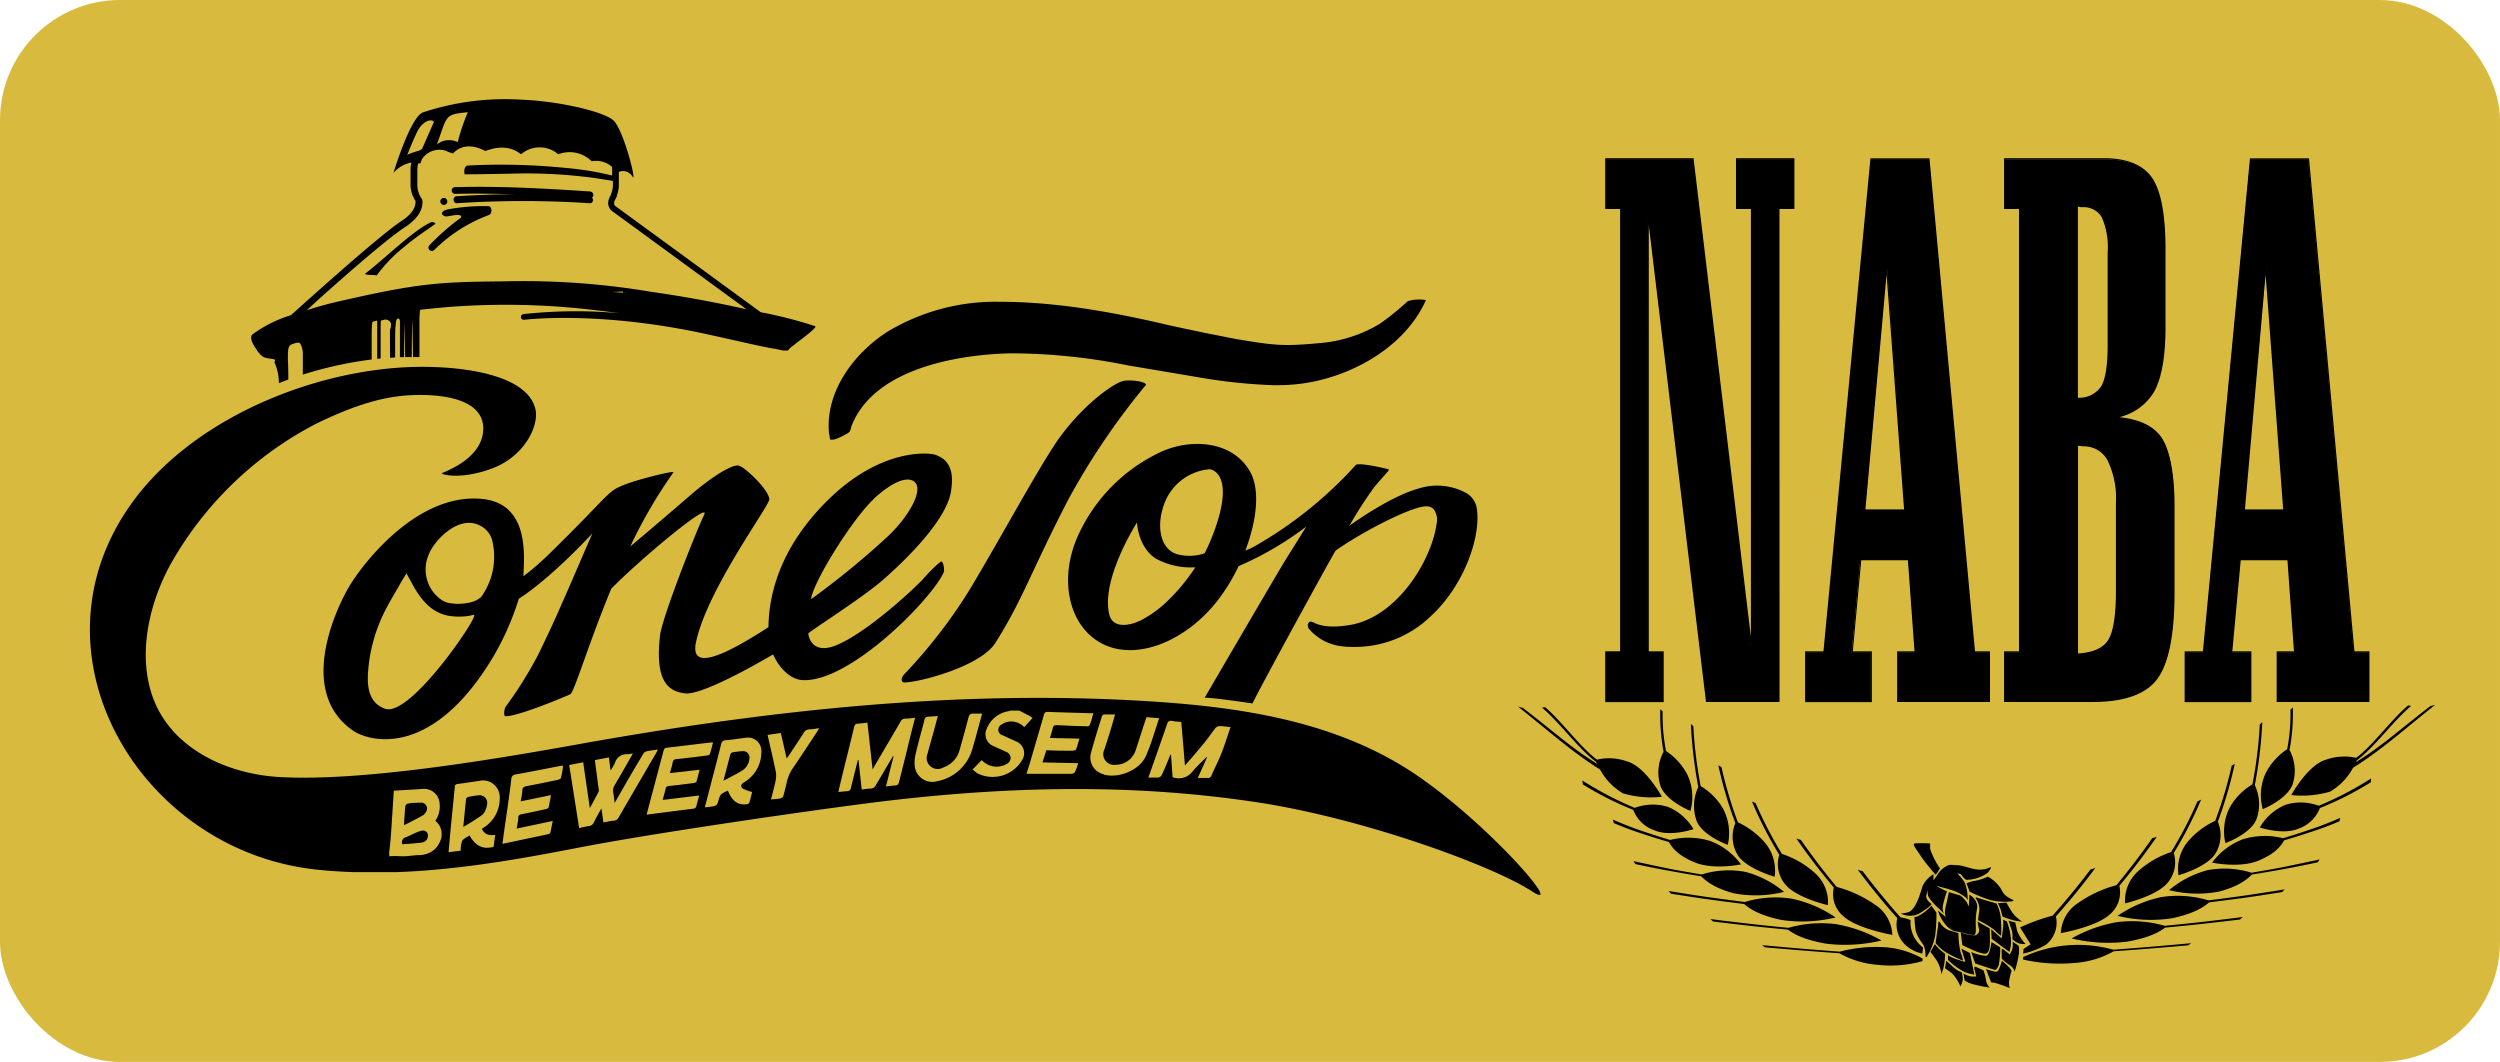 <?xml version="1.0" encoding="UTF-8"?> <svg xmlns="http://www.w3.org/2000/svg" viewBox="0 0 356.96 151.63"><defs><style>.cls-1{fill:#d8bb3e;}.cls-2{fill-rule:evenodd;}</style></defs><g id="Brewery_Museum_Type" data-name="Brewery Museum Type"><rect class="cls-1" width="356.96" height="151.63" rx="17.16"></rect><path d="M193.45,92.37c-.54,0-1.09,0-1.65-.07a7.26,7.26,0,0,1-4.87-2.47.84.84,0,0,1-.17-.74.5.5,0,0,1,.24-.3c.17-.07.33,0,.58.11.61.28,1.88.87,5.09.35,6.82-1.1,11.69-9.2,12.44-14.38a2.69,2.69,0,0,0-.38-2.14,1.38,1.38,0,0,0-1.13-.43c-1.89,0-8.46,3.24-12.8,6.25l-.74.52,2.07-3.63c2.92-2.09,7.11-4.77,10.47-5.7a8.67,8.67,0,0,1,6.67.61,3.12,3.12,0,0,1,1.55,2c.77,3.92-1.64,11.11-6.45,15.56A15.54,15.54,0,0,1,193.45,92.37Zm-6.28-3.19s0,0,0,0,0,.22.12.39a6.9,6.9,0,0,0,4.57,2.27,15.15,15.15,0,0,0,12.24-4.26c4.71-4.36,7.08-11.37,6.33-15.18a2.73,2.73,0,0,0-1.36-1.74,8.39,8.39,0,0,0-6.34-.57c-3.29.92-7.41,3.56-10.3,5.62l-1.11,2c4.1-2.72,10.26-5.8,12.29-5.83a1.79,1.79,0,0,1,1.45.57,3.18,3.18,0,0,1,.48,2.47c-.77,5.3-5.77,13.6-12.78,14.73-3.34.54-4.69-.08-5.34-.38Z" transform="translate(0 0)"></path><path d="M37.33,50.77c.53.49,1.3.36,1.94.58h0c0,.09,0,.19-.07.3l0,.06,0,.06a7.11,7.11,0,0,1,.62,2.94l1.35-.52q0-1.58-.06-2.73c0-.23,0-.46,0-.7,0-.4,0-1.41.46-1.56s1.2-.53,1.38,0a3.15,3.15,0,0,1,.29,1.17v3.12a55.11,55.11,0,0,1,9.83-2.16c0-1.9,0-3.16,0-3.17,0-.66,0-1.63.1-2.17,0-.1.44-.11.69-.23,0,.2,0,2.44,0,5.48l.49-.06c0-2.66,0-4.55,0-4.59,0-.32,0-.82.11-.84l.56-.13c.52.06.89.36.8.92a.07.07,0,0,0,0,.05c0,.17-.1.32-.13.49s0,1.69,0,4c.24,0,.48,0,.73-.06,0-2.47,0-4.25.05-4.36s0-1.26.41-1.17c.18,0,.22.25.22.47a3.89,3.89,0,0,1,0,.42c0,.12,0,2,0,4.61l.6,0c0-2.65.06-4.6.09-4.74,0,.11,0,2.07.06,4.73l.94,0c0-2.86.07-5,.12-5.16,0,.11,0,2.27.06,5.16h.92c0-2.95,0-5.21,0-5.42,0-.6.08-1.11.1-1.33,1.36-.15,2.72-.28,4.08-.4a106.74,106.74,0,0,1,20.61.42c1.29.15,2.57.31,3.86.48a69.23,69.23,0,0,0-13.81.12.41.41,0,0,0-.35.46.41.41,0,0,0,.46.35c.11,0,10.54-1.35,26.1,2.06,5.43,1.2,8,1.81,9.52,2.06,0,0,.16,0,.16,0,.41.11.82.2,1.24.27l.65,0a3.6,3.6,0,0,1,.43-.47c.21-.15.56-.41.81-.63,1.28-.95,2.9-2.21,2.67-2.37a62.86,62.86,0,0,0-7.8-2L88,29.52l-.08-.05s-.39-.2-.16-.82a5,5,0,0,0,.31-.61l0-.09h0a4.19,4.19,0,0,0,.29-1.56V24.55a1.54,1.54,0,0,1,1.92.63c.76,1.32-1.22-6.68-2.71-8s-8.1-2.78-13.19-2.95a37.2,37.2,0,0,0-14,1.82c-1.8.67-4.2,8.64-4.2,8.64a4.39,4.39,0,0,1,2.57-1.48,3.86,3.86,0,0,0-.13,1v2.11a4.33,4.33,0,0,0,.71,2.38c.05,1-.65,2-2.08,2.9C53.51,34.14,42.16,44.47,41.54,45a18.55,18.55,0,0,0-5.49,2.74c-.5.47.09,1.47.52,2.08A4.33,4.33,0,0,0,37.33,50.77Zm49.91-9.09.45,0,1.21-.06.1.17ZM62.63,19.94c1.24-3.53,1-3.59,4.17-3.92a28.81,28.81,0,0,0-1.35,3.9c0,.12-.07.24-.1.37a2.77,2.77,0,0,0-3,.36C62.47,20.39,62.56,20.16,62.63,19.94Zm-4.5,2.23C58.56,21.12,59,20,59.48,19c.8-1.8,2.21-2.1,2.47-1.58l-1.48,3.37-.21.47a1.34,1.34,0,0,1-.6.3C59.06,21.74,58.22,22,58.13,22.17Zm-.31,10.27q2.52-1.65,2.51-3.63l0,0-.06-.36-.06-.09a3.42,3.42,0,0,1-.62-1.95V24.27a3.31,3.31,0,0,1,.14-.95h.3s.18-.53.22-.6a3,3,0,0,1,3.37-1.21,6.64,6.64,0,0,0,1.07.41s0,0,0,0,1.49-2,4.55-.38c.2.1,2.8-1.38,5.16.49a4.06,4.06,0,0,1,5.31,0,4.46,4.46,0,0,1,4.77,1,3.38,3.38,0,0,1,2.92.81,3.11,3.11,0,0,1,0,.43v.79A42.67,42.67,0,0,0,81,24a93.25,93.25,0,0,0-14.18-.37c-.47,0-.63.76-.47,1.26,2.15,0,4.3-.06,6.45-.09a72.71,72.71,0,0,1,11.88.59c.92.14,1.87.27,2.83.45v.55a3.3,3.3,0,0,1-.25,1.27l0,.07a3.09,3.09,0,0,1-.25.47l0,.08a1.5,1.5,0,0,0,.58,2l19,13.88-1.54-.34c-4-.86-8-1.58-12-2.14A109.89,109.89,0,0,0,72,40.17c-9.32.09-12.27.24-24,2.95-1.18.27-2.67.68-4.2,1.17C47.12,41.25,54.89,34.34,57.82,32.44Z" transform="translate(0 0)"></path><path d="M53.67,39.31l.13,0a21.36,21.36,0,0,1,3.93-4.07c.8-.68,1.64-1.31,2.5-1.92.43-.31.88-.6,1.31-.91.21-.15.42-.31.64-.44a.52.52,0,0,0-.61-.25c-2.55,1.12-7,5.54-9.35,7.28C51.81,39.33,53.37,39.22,53.67,39.31Z" transform="translate(0 0)"></path><path d="M62,35.7a21.74,21.74,0,0,1,7.81-5c.51-.19.46-1.26-.07-1.26a27.51,27.51,0,0,0-5.81.46c-1.41.33-.72,1.06-.11,1L65,30.71c1-.05.87.16.8.38A33.76,33.76,0,0,0,61.33,35,.48.48,0,0,0,62,35.7Z" transform="translate(0 0)"></path><path d="M63.37,29.26a.48.48,0,0,0,0-1A.48.48,0,0,0,63.37,29.26Z" transform="translate(0 0)"></path><path d="M65,27.68c2.9-.08,5.81,0,8.71.05-2.83,0-5.66.11-8.49.29-.61,0-.61,1,0,1a144.16,144.16,0,0,1,19,0c.47,0,.57-.52.32-.8a.5.5,0,0,0-.28-.88c-6.43-.43-12.87-.79-19.31-.62A.48.48,0,0,0,65,27.68Z" transform="translate(0 0)"></path><path d="M99.38,91.68c1.64-7.63,10.54-19.51,10.47-20.41-.12-1.4-3.5-4.59-4.37-4.79S102,67.82,99,70.34c-1.81,1.57-6,5.17-9,7.68a68.68,68.68,0,0,1,6.15-10.56c.26-.36-5,1-6.56,1.59-3.08,1.14-1.88.94-11.13,10a39.43,39.43,0,0,1-3.72,3.23c0-.06,0-.12,0-.17.12-2.88.8-10.2-5.89-10.87-9.12-.91-16.79,8.91-18.86,12.28-1.65,2.67-7.88,15.11.43,20.81,2,1.41,11.13,4.38,20.07-10.66a39.44,39.44,0,0,0,3.59-8.18c4.76-3.06,10.5-9.33,10.5-9.33-1.48,3.39-2.92,6.8-4.43,10.19-1,2.34-2.12,4.67-3.24,7a57,57,0,0,1-4.72,7.57c-.19.28-.33,1.36,0,1.35,1.64,0,7-2.16,9.23-3.13.56-.24,2.54-7.06,5.86-15.08,4-4.1,14.31-12.72,13.25-10.53-1.25,2.6-6,14.7-6.29,17.21-.66,5.82.68,8,3.67,8.27,1.93.16,7.59-2.7,12.48-5.57.87,2,2.51,3.58,4.19,3.67,6.89.37,18.85-12,20.22-15.52,0,0,0-1.69-.54-1.36a21.81,21.81,0,0,0-2.55,2.55c-2.88,2.92-8.73,7.94-12.38,9.38s-3.92-1.7-3.92-1.7c.38-.46,7.58-5,10.58-7.59,1.42-1.24,9.12-8,9.81-12.79.22-1.56.48-4.26-2.3-5.16-1-.31-7.68-.88-15.06,6.26-7.76,7.51-8.67,14.79-8.72,18.37C103.1,93.83,98.5,95.81,99.38,91.68ZM55,101.2c-2.28-.79-2.57-3-2.46-5a22.84,22.84,0,0,1,2.19-8.49c.64-1.33,1.4-2.61,2.15-3.88a21.66,21.66,0,0,1,1.21-2c-.07.1.52,1.06.59,1.2,1.11,2.14,2.61,4.29,5.12,4.84a8.73,8.73,0,0,0,2.7.12c.38,0,.78-.15,1.17-.19C68.55,87.72,58.62,102.44,55,101.2Zm13.6-15.88a3.66,3.66,0,0,1-1.84.77,7.16,7.16,0,0,1-2.68,0l-.2-.05a3.61,3.61,0,0,1-.67-.27,5.3,5.3,0,0,1-2-6.57c.7-1.92,4.21-5.72,7.25-4.19a3.28,3.28,0,0,1,1.88,2.43A9.81,9.81,0,0,1,68.64,85.32Zm56.2-14.14c3.66-3.31,5.48-3,6-2.11.86,1.46-1.4,5-3.9,7.39a117.71,117.71,0,0,1-11.09,9.09C116.12,83,121.92,73.81,124.84,71.18Z" transform="translate(0 0)"></path><path d="M163.49,55.12c.78-.57-2.13-1-3.2-.7-1.48.41-5.75,3.49-9.15,8.27-2.78,3.92-9.4,16.16-13,22A73.32,73.32,0,0,1,129.37,96c-.27.25-.88.87-.51,1.37s10.87-1.78,13.28-5.6c3.93-6.24,5-10,10.41-20.47A102,102,0,0,1,163.49,55.12Z" transform="translate(0 0)"></path><path d="M192.46,75.46a57.17,57.17,0,0,1,3.73-5.86c1.77-2.15,2.38-2.53,2-2.62-1.26-.3-4.44-1-4.65-.54A58.46,58.46,0,0,1,179,78.08a10.74,10.74,0,0,1-1.18.53c1.58-4.19,2.16-8.59.69-11.23-2.39-4.3-8.09-4.87-12.57-2.94a24.2,24.2,0,0,0-12.15,12.34C151.13,83,152.7,89.65,157.56,92s11.78-.47,16.29-6.25a26.37,26.37,0,0,0,3-4.91,46,46,0,0,0,9.66-5.65c-1.1,1.77-2.4,3.87-3.11,5C182,82.49,172,99.63,172,99.63c.81-.08,6.84.81,6.84.81.83-1.75,5.62-10.56,9.81-18.16l1.18-2.13,0,0,1.07-1.9c4.25-2.9,10.72-6.1,12.69-6.14,1.67,0,1.92,1.54,1.73,2.81-.82,5.64-5.92,13.47-12.61,14.55-5,.81-5.49-1.06-5.75-.3s2.2,2.7,4.86,2.94a15.33,15.33,0,0,0,12.4-4.32c4.78-4.42,7.14-11.56,6.4-15.37-.43-2.19-4.18-3.52-8-2.47C199.35,70.85,195.21,73.51,192.46,75.46ZM166.08,86.39A16.68,16.68,0,0,1,163,88.52c-2.38,1.17-4.15.83-4.56-.61-1.42-5,3.91-13.31,3.91-13.31s.1,3.5,2.7,5.17A10.48,10.48,0,0,0,170.67,81,27.28,27.28,0,0,1,166.08,86.39Zm7.26-10.46A27.84,27.84,0,0,1,172,79a6.73,6.73,0,0,1-3.64.2c-2.61-.5-3.46-4-2-7.57A7.54,7.54,0,0,1,172.75,67S176.49,67.39,173.34,75.93Z" transform="translate(0 0)"></path><path d="M60,118.66c-.71.22-1.36.62-2.07.89a.73.73,0,0,0-.48,1c1-.08,1.88-.13,2.81-.25a1,1,0,0,0,.84-1.14C61,118.72,60.61,118.47,60,118.66Z" transform="translate(0 0)"></path><path d="M60.83,115.92a.84.84,0,0,0-.85-1.3c-.58,0-1.16,0-1.73.12a.49.49,0,0,0-.37.32c-.09.88-.14,1.77-.2,2.77,1-.49,1.82-.92,2.65-1.38A1.28,1.28,0,0,0,60.83,115.92Z" transform="translate(0 0)"></path><path d="M68.33,113.55a13.2,13.2,0,0,0-1.51.25.43.43,0,0,0-.27.27c-.14,1.26-.26,2.53-.4,4a29,29,0,0,0,2.75-1.75,2.53,2.53,0,0,0,.64-1.4A1.11,1.11,0,0,0,68.33,113.55Z" transform="translate(0 0)"></path><path d="M107,108.36a.92.92,0,0,0-1-1.11,13.62,13.62,0,0,0-1.43.18.43.43,0,0,0-.28.26c-.33,1.22-.64,2.44-1,3.79,1-.52,1.85-.94,2.68-1.46A2.18,2.18,0,0,0,107,108.36Z" transform="translate(0 0)"></path><path d="M202.74,111c-11.69-8.16-26-10.14-39.88-10.94-26.91-1.55-53.61,1.43-80.08,6.17-10.61,1.9-30.78,5.45-43,4.71-7.61-.46-15.75-4.27-18.17-12-2-6.36,0-13.89,3.37-19.45a50.5,50.5,0,0,1,20.3-19.06c4.15-2,8.69-3.79,13.33-4,3-.15,10,0,10.38,4.4.13,1.77-.63,4.59-5.86,6.71-.41.17,2.56,1.07,7.18-.67s6.71-6.14,6.13-8.49c-1-4.21-8.09-5.92-15.69-6-14.54-.14-32.5,6.77-41.6,19-14.28,19.18-2.64,43.89,18,51a37.08,37.08,0,0,0,8,1.78l1,.1c1.47.14,3,.22,4.42.27l1,0h3.18l.75,0h.24l.78,0c3.07-.11,6.09-.36,9-.7,7.52-.87,14.31-2.29,19.39-3.23,10.24-1.88,29.73-4.73,39.69-6,23.81-3,41.1-2.1,54.61-.09,15.37,2.29,33.94,9.1,39.57,12.78C223.55,130.4,213,118.15,202.74,111ZM62.81,120.19a3,3,0,0,1-1.62,1.63,3.75,3.75,0,0,1-1.33.28c-.62,0-1.24.1-1.85.15s-1.5-.06-2.24,0a.33.33,0,0,1-.19,0l0,0c0-.2,0-.4,0-.59.09-.81.18-1.63.24-2.45.15-2.09.27-4.18.41-6.31l2.48-.15,1.59-.1a2.22,2.22,0,0,1,2.47,2.08,3.7,3.7,0,0,1-.61,2.47A2.45,2.45,0,0,1,62.81,120.19Zm7.9-1c-.08.62-.16,1.18-.24,1.73-1.5.39-2.54-.09-3.43-1.63-.37.26-.86.44-1.06.79a3.93,3.93,0,0,0-.2,1.38l-1.73.22c.1-1.16.2-2.25.3-3.35.19-2,.4-4,.58-5.92,0-.32.14-.44.48-.48,1-.12,2-.29,3-.43a2.4,2.4,0,0,1,2.94,2.55,4.87,4.87,0,0,1-2.11,4c-.13.1-.28.18-.44.29C69.21,119.23,69.9,119.3,70.71,119.22Zm9.37-8.13c0,.13-.25.25-.4.28-1.49.31-3,.63-4.47.9-.4.08-.61.2-.63.64s-.14,1-.23,1.54l4.33-.89c-.12.61-.21,1.19-.35,1.76,0,.1-.23.2-.37.23-1.18.26-2.36.52-3.54.75-.28.06-.39.15-.42.44,0,.51-.14,1-.23,1.6l5.15-1.09c-.12.6-.22,1.14-.34,1.69a.4.4,0,0,1-.25.18c-2.16.47-4.33.92-6.59,1.4.1-.72.18-1.37.27-2,.35-2.42.71-4.84,1-7.26a.64.64,0,0,1,.62-.65c2.17-.39,4.32-.82,6.48-1.24l.29,0C80.33,110,80.23,110.53,80.08,111.09Zm7.47,6.11c-.45.07-.9.17-1.39.26-.09-.65-.18-1.28-.29-2-.4.72-.76,1.33-1.08,2a.86.86,0,0,1-.71.52c-.45.06-.9.18-1.39.28-.47-3-.94-6-1.42-9l2-.39c.31,2.17.62,4.29.95,6.56.46-.87.87-1.61,1.26-2.36a.85.85,0,0,0,0-.39c-.18-1.35-.36-2.71-.54-4.12l2-.38.24,1.86a8,8,0,0,0,.62-1.08,1.74,1.74,0,0,1,1.79-1.24,4.33,4.33,0,0,0,.76-.12c-.1.19-.15.32-.22.44-.78,1.36-1.55,2.72-2.35,4.07a1.48,1.48,0,0,0-.22,1.08c.08.45.12.91.2,1.49.93-1.61,1.78-3.1,2.64-4.58.48-.83,1-1.66,1.46-2.47a.83.83,0,0,1,.49-.33c.5-.11,1-.16,1.58-.25-.07.15-.11.27-.17.37-1.82,3.12-3.65,6.25-5.46,9.38A.88.88,0,0,1,87.55,117.2Zm12.28-3.59c-.16.58-.28,1.1-.44,1.62a.41.41,0,0,1-.29.25l-6.64.85-.13,0c.8-3.05,1.61-6.06,2.41-9.08.06-.23.12-.41.42-.45,2.09-.24,4.17-.5,6.25-.75a2.85,2.85,0,0,1,.4,0c-.15.57-.28,1.11-.45,1.64a.45.45,0,0,1-.33.2c-1.45.19-2.89.37-4.34.52-.37,0-.6.13-.66.55s-.24.92-.38,1.46l4.24-.48c-.16.61-.28,1.15-.45,1.68,0,.1-.25.19-.39.21-1.18.16-2.36.3-3.54.43a.44.44,0,0,0-.47.4c-.12.51-.27,1-.42,1.59Zm6.34-.93a5.63,5.63,0,0,0,1.22.43c-.11.45-.23,1-.39,1.5a.45.45,0,0,1-.33.25c-1.3.17-2.16-.44-2.73-1.94a4.34,4.34,0,0,0-.91.47,1.44,1.44,0,0,0-.37.7c-.3,1-.29,1-1.38,1.15l-.64.07.86-3.32c.48-1.88,1-3.77,1.45-5.66.1-.39.24-.57.67-.61.94-.07,1.87-.23,2.81-.34a1.91,1.91,0,0,1,2.28,2,5,5,0,0,1-2.49,4.36C105.73,112.06,105.68,112.34,106.17,112.68Zm10.51-8.19c-1.21,1.82-2.39,3.65-3.63,5.45a6.05,6.05,0,0,0-.76,2c-.15.58-.27,1.16-.44,1.73a.64.64,0,0,1-.37.35c-.42.09-.85.1-1.39.16.24-1,.49-1.83.66-2.72a3.41,3.41,0,0,0,0-1.35c-.35-1.69-.75-3.38-1.15-5.15l1.89-.27c.28,1.21.54,2.37.83,3.63a5,5,0,0,0,.33-.44c.7-1.06,1.42-2.12,2.1-3.19a.91.91,0,0,1,.82-.52c.42,0,.85-.1,1.39-.17Zm11.67,7.23c-.08.31-.2.44-.52.46s-.84.08-1.33.14c.38-1.49.73-2.9,1.09-4.32l-.09,0-.42.7c-.66,1.13-1.32,2.26-2,3.39a.82.82,0,0,1-.8.53,10.15,10.15,0,0,0-1.24.15l-.46-4.22h-.09c-.34,1.34-.68,2.68-1,4-.07.29-.19.42-.49.44s-.81.08-1.3.12l.52-2.2c.58-2.36,1.17-4.71,1.74-7.08.07-.31.19-.47.55-.48a11.68,11.68,0,0,0,1.34-.15c.25,2.2.48,4.37.74,6.69l1.45-2.48c.84-1.44,1.7-2.88,2.53-4.32a.74.74,0,0,1,.74-.45c.42,0,.85-.07,1.35-.12l-.68,2.64C129.46,107.33,128.9,109.53,128.35,111.72Zm5.66-.21a2.53,2.53,0,0,1-3.36-1.83,4.85,4.85,0,0,1,.06-1.86c.38-1.69.87-3.36,1.29-5a.52.52,0,0,1,.57-.46l1.34-.09c-.34,1.25-.65,2.44-1,3.63-.15.57-.32,1.15-.46,1.72a1.57,1.57,0,0,0,2.22,2,3.65,3.65,0,0,0,2.35-2.51c.43-1.54.87-3.08,1.26-4.63.11-.41.29-.57.7-.56s.79,0,1.25,0c-.32,1.18-.62,2.31-.93,3.43-.15.56-.3,1.11-.48,1.67A6.48,6.48,0,0,1,134,111.51Zm9.16-6.5c.59.29,1.2.56,1.8.84a1.81,1.81,0,0,1,1,2.66,4.89,4.89,0,0,1-6.29,2,5.92,5.92,0,0,1-.81-.61l1.31-1.34a2.86,2.86,0,0,0,2.85.84,2.29,2.29,0,0,0,.72-.3.92.92,0,0,0-.1-1.72c-.56-.27-1.14-.52-1.71-.78a1.83,1.83,0,0,1-1.06-2.49,4,4,0,0,1,3.08-2.52l.37-.1,1.2,0,1.47.76a3.49,3.49,0,0,1,.43.3l-1.19,1.3a2.53,2.53,0,0,0-2.53-.71,1.76,1.76,0,0,0-.66.32A.83.83,0,0,0,143.17,105Zm12-1.29c-1.43,0-2.85-.09-4.27-.15-.34,0-.51.06-.58.42s-.25.88-.4,1.41l4.21.09c-.18.58-.3,1.07-.49,1.54-.05.11-.32.19-.48.19-1.24,0-2.48,0-3.76-.07-.18.56-.36,1.12-.55,1.74l5.1.11a9.59,9.59,0,0,1-.46,1.26.71.71,0,0,1-.55.26c-1.42,0-2.84,0-4.26,0-.68,0-1.35,0-2.11,0,.21-.68.41-1.29.59-1.92.63-2.15,1.27-4.31,1.88-6.47.09-.35.23-.47.6-.45,1.95.07,3.9.12,5.85.18l.63,0c-.17.57-.3,1.11-.5,1.63C155.56,103.68,155.29,103.73,155.14,103.72Zm2.41,6.86a2.45,2.45,0,0,1-1.78-3.13c.47-1.73,1-3.45,1.55-5.17a.43.43,0,0,1,.3-.24c.49,0,1,0,1.56,0-.24.85-.45,1.6-.67,2.33-.28.9-.57,1.8-.86,2.69a1.52,1.52,0,0,0,1.56,2.17,3,3,0,0,0,2.89-2c.53-1.56,1-3.14,1.57-4.8l1.81.15c-.64,1.87-1.14,3.7-1.9,5.41C162.68,110,159.69,111.2,157.55,110.58Zm18.12-6.75c-.42,1.23-.8,2.48-1.27,3.69s-1,2.16-1.46,3.25a.51.51,0,0,1-.57.34c-.44,0-.88,0-1.38,0,.47-1,.91-2,1.34-3l-.08,0c-.7.72-1.45,1.39-2.08,2.16a2.43,2.43,0,0,1-2.7.75l-.07,0c-.08-1.06-.15-2.15-.23-3.23l-.1,0c-.09.23-.17.46-.26.68-.32.76-.62,1.53-1,2.28a.66.66,0,0,1-.47.3c-.44,0-.89,0-1.42,0,.08-.19.14-.34.19-.48.83-2.37,1.68-4.73,2.48-7.1.15-.43.31-.59.76-.5s.82.1,1.29.15c.17,2,.34,4,.52,6.21,1-1.13,1.85-2.13,2.7-3.16.59-.71,1.1-1.48,1.68-2.21a.83.83,0,0,1,.56-.25c.51,0,1,.08,1.53.13Z" transform="translate(0 0)"></path><path d="M118.45,62.25v0c0,.08,0,.27.1.52a2.06,2.06,0,0,0,1.23-.27,9.3,9.3,0,0,0,.9-.43c.15-.09.62-.33.68-.51s.12-.34.17-.46l0-.12c3.51-9.44,18.33-10.45,22.79-10.53a84.52,84.52,0,0,1,16.72,1.72L171,53.85A77.61,77.61,0,0,0,181.84,55c.79,0,1.57,0,2.31-.06,7.34-.42,16.15-4.7,19.45-12.09a5.34,5.34,0,0,0-1.23-.08,6,6,0,0,0-.82.09L201,43A38.06,38.06,0,0,1,197,46.24,19.74,19.74,0,0,1,188.3,49c-5.23.49-6.49.28-11.76-.58l-4.44-.88-2-.42c-1.1-.23-2.14-.45-3.48-.75-9.6-2.26-17-3.27-23.93-3.28a29.91,29.91,0,0,0-15.87,4.21c-4.2,2.62-8.94,8-8.47,14.37A5.33,5.33,0,0,0,118.45,62.25Z" transform="translate(0 0)"></path><path d="M250.09,92.67V29.74H248v-7h8.14v7H254v70.39H243.68L235.3,30.37V93.09h2.13v7h-8.14v-7h2.14V29.74h-2.14v-7h12.43l8.37,70Zm16.13-19.84H272l-2.6-34.9-3.14,34.9Zm-8.37,27.3v-7h2.6l6.72-70.39h8.25l6.48,70.39H284v7H271v-7h2.48l-1-13.22h-6.86l-1.22,13.22h2.73v7Zm62.55-27.3h5.75l-2.61-34.9-3.14,34.9ZM312,100.13v-7h2.61l6.71-70.39h8.25l6.49,70.39h2.13v7H325.17v-7h2.48l-.95-13.22h-6.85l-1.23,13.22h2.73v7ZM302.2,84.42V71.73a12.34,12.34,0,0,0-1.21-6.1,3.91,3.91,0,0,0-3.57-2.1h-.83V93.41c2.21-.11,3.69-.76,4.46-1.93s1.15-3.54,1.15-7.06Zm-15.94,15.71v-7h2.13V29.74h-2.13v-7h14.2c3.3,0,5.56.93,6.79,2.83s1.85,5.24,1.85,10V46.73c0,4.15-.53,7.18-1.59,9.11A8,8,0,0,1,302,59.62q4.84.32,6.63,3c1.18,1.77,1.77,5,1.77,9.59V84.62q0,8.91-2.39,12.2t-9.12,3.31Zm10.33-70.72V56.93a4,4,0,0,0,3.51-1.7c.64-1,.95-3.07.95-6V36a10.61,10.61,0,0,0-.86-5.06,3.08,3.08,0,0,0-2.9-1.46,2.2,2.2,0,0,1-.35-.05,1.49,1.49,0,0,0-.35-.06Z" transform="translate(0 0)"></path><path d="M338.32,100.23H325.07V93h2.47l-.93-13h-6.67l-1.2,13h2.72v7.25h-9.53V93h2.61l6.72-70.39h8.44v.1L336.18,93h2.14Zm-13.05-.2h12.84V93.19H336V93.1l-6.47-70.3h-8.06l-6.72,70.39h-2.6V100h9.12V93.19h-2.74l1.24-13.42h7.05v.09l.95,13.33h-2.49Zm-26.41.2H286.15V93h2.13V29.84h-2.13V22.59h14.31c3.32,0,5.64,1,6.88,2.88s1.86,5.28,1.86,10.08V46.73c0,4.13-.54,7.22-1.6,9.16a7.87,7.87,0,0,1-5,3.67c2.93.31,5,1.31,6.09,3s1.8,5,1.8,9.64V84.62c0,5.93-.82,10.06-2.42,12.27S303.36,100.23,298.86,100.23Zm-12.5-.2h12.5c4.43,0,7.47-1.1,9-3.27s2.37-6.26,2.37-12.14V72.2c0-4.58-.59-7.78-1.76-9.53s-3.36-2.74-6.55-3v-.21a7.89,7.89,0,0,0,5.47-3.72c1-1.91,1.58-5,1.58-9.06V35.55c0-4.76-.62-8.11-1.83-10s-3.46-2.79-6.71-2.79h-14.1v6.83h2.13V93.19h-2.13Zm-2.22.2H270.88V93h2.48l-.94-13h-6.66l-1.21,13h2.72v7.25h-9.53V93h2.62l6.71-70.39h8.44v.1L282,93h2.14Zm-13.05-.2h12.84V93.19h-2.12V93.1l-6.48-70.3h-8.06l-6.71,70.39H258V100h9.11V93.19h-2.73l1.24-13.42h7.05v.09l1,13.33h-2.49Zm-17,.2H243.58v-.09l-8.16-68V93h2.13v7.25h-8.35V93h2.13V29.84h-2.13V22.59h12.62v.09L250,90.94V29.84h-2.13V22.59h8.34v7.25h-2.13Zm-10.3-.2h10.09V29.63H256V22.8h-7.94v6.83h2.13v63H250L241.63,22.8H229.4v6.83h2.13V93.19H229.4V100h7.93V93.19H235.2V30.37h.21Zm52.71-6.51V63.43h.94a4,4,0,0,1,3.66,2.15,12.53,12.53,0,0,1,1.23,6.15V84.42c0,3.57-.39,5.9-1.17,7.12s-2.32,1.87-4.55,2Zm.21-29.88V93.3c2.1-.12,3.54-.75,4.28-1.88s1.13-3.52,1.13-7V71.73a12.25,12.25,0,0,0-1.2-6,3.81,3.81,0,0,0-3.48-2Zm29.57,9.29h-6v-.11l3.14-34.9h.21Zm-5.74-.2H326l-2.51-33.54Zm-48.44.2h-6v-.11l3.14-34.9h.2Zm-5.75-.2h5.52l-2.5-33.54ZM296.48,57V29.31h.11a1.69,1.69,0,0,1,.38.06l.32.05a3.19,3.19,0,0,1,3,1.51c.59,1,.88,2.66.88,5.11V49.2c0,3-.33,5-1,6.08a4,4,0,0,1-3.6,1.75Zm.21-27.51v27.3A3.75,3.75,0,0,0,300,55.18c.62-1,.94-3,.94-6V36a10.65,10.65,0,0,0-.85-5,3,3,0,0,0-2.81-1.41,1.7,1.7,0,0,1-.37-.05Z" transform="translate(0 0)"></path><path class="cls-2" d="M237.28,113.74s-2.34-4.25-4.89-5a7.75,7.75,0,0,0-4.37-.28c-2.45-1.83-5-5.46-7.41-7.49l-.43.07c2.54,2.15,5.19,5.87,7.75,7.78,0,.07.07.15.12.24-3.53-2.12-7.18-5.41-10.64-8a3.55,3.55,0,0,1-.69-.19c3.81,3,7.83,6.6,11.74,9a8.75,8.75,0,0,0,3.28,3.41,14.19,14.19,0,0,0,5.54.49Z" transform="translate(0 0)"></path><path class="cls-2" d="M241.8,118.39s-3.33,1.15-5.59.16a4.89,4.89,0,0,1-3-2.91A46.23,46.23,0,0,1,226,112c0-.18-.05-.37-.07-.56a49.25,49.25,0,0,0,7.48,3.91,7.39,7.39,0,0,1,4.72-.15,7.54,7.54,0,0,1,3.7,3.24Z" transform="translate(0 0)"></path><path class="cls-2" d="M248.59,123.42s-3.89.83-6.6-.28-3.36-2.36-3.69-2.91c-1.44-.41-2.8-.85-4.13-1.29s-2.58-.92-3.76-1.42c0-.17-.09-.33-.13-.5,1.23.53,2.5,1.06,3.88,1.53s2.81.94,4.3,1.38a10.79,10.79,0,0,1,5.65.12,9.68,9.68,0,0,1,4.48,3.37Z" transform="translate(0 0)"></path><path class="cls-2" d="M246.71,120.6a7.49,7.49,0,0,0-.68-5.13,9.07,9.07,0,0,0-3.2-3.23,62.78,62.78,0,0,1-1.05-8.56c-.12-.1-.24-.2-.35-.31a63.93,63.93,0,0,0,1.06,9,6.3,6.3,0,0,0-.18,5c1,2.07,4.4,3.26,4.4,3.26Z" transform="translate(0 0)"></path><path class="cls-2" d="M241.37,115.76a7.46,7.46,0,0,0-.44-5.15,9.12,9.12,0,0,0-3.05-3.38,27,27,0,0,1-.48-5.65l-.34-.32a29.76,29.76,0,0,0,.47,6.08,6.27,6.27,0,0,0-.4,5c.89,2.11,4.24,3.45,4.24,3.45Z" transform="translate(0 0)"></path><path class="cls-2" d="M254.79,127.33a16.63,16.63,0,0,1-7.22.22c-3.17-.85-4.19-2-4.68-2.43-1.63-.26-3.25-.54-4.82-.83s-3.08-.59-4.55-.91l-.29-.42c1.55.33,3.12.67,4.73,1s3.34.61,5,.9a13.05,13.05,0,0,1,6.25-.37,14.3,14.3,0,0,1,5.54,2.87Z" transform="translate(0 0)"></path><path class="cls-2" d="M253.38,125.21a6.15,6.15,0,0,0-1.3-4.8,11.58,11.58,0,0,0-3.94-3,60.72,60.72,0,0,1-2.34-7.87l-.45-.27a58,58,0,0,0,2.43,8.26,5.06,5.06,0,0,0,.39,4.65c1.34,1.92,5.21,3,5.21,3Z" transform="translate(0 0)"></path><path class="cls-2" d="M262.09,131a20.13,20.13,0,0,1-7.82.34c-3.5-.76-4.69-1.81-5.24-2.26-1.81-.23-3.6-.45-5.36-.7s-3.4-.51-5.07-.77l-.36-.39c1.74.27,3.5.57,5.29.82s3.7.51,5.59.75a15.09,15.09,0,0,1,6.73-.47,17.4,17.4,0,0,1,6.24,2.68Z" transform="translate(0 0)"></path><path class="cls-2" d="M261,129.26a5.6,5.6,0,0,0-1.85-4.6,13.1,13.1,0,0,0-4.71-2.73,56.57,56.57,0,0,1-3.76-7.25l-.53-.24a55.15,55.15,0,0,0,3.9,7.61,4.52,4.52,0,0,0,1,4.39c1.65,1.82,6,2.82,6,2.82Z" transform="translate(0 0)"></path><path class="cls-2" d="M268.64,134.29a22.19,22.19,0,0,1-7.91.45c-3.6-.63-4.85-1.59-5.44-2-1.86-.18-3.69-.35-5.47-.55s-3.5-.4-5.21-.61c-.14-.11-.27-.24-.4-.36,1.79.24,3.61.45,5.44.66s3.77.41,5.71.6a16.89,16.89,0,0,1,6.77-.53,20,20,0,0,1,6.51,2.33Z" transform="translate(0 0)"></path><path class="cls-2" d="M270.2,133.53a5.42,5.42,0,0,0-2.5-4.37,17.32,17.32,0,0,0-5.45-2.52q-2.72-3.28-5.11-6.71l-.65-.2q2.49,3.6,5.35,7a4.12,4.12,0,0,0,1.49,4.2c2,1.71,6.87,2.56,6.87,2.56Z" transform="translate(0 0)"></path><path class="cls-2" d="M274.55,137.22a16.58,16.58,0,0,1-6.36.55,13.17,13.17,0,0,1-5.55-1.66c-3.66-.25-7.21-.55-10.65-.85l-.4-.31q5.37.51,11.11.93a20,20,0,0,1,6.69-.61,12.68,12.68,0,0,1,5.12,1.6l0,.35Z" transform="translate(0 0)"></path><path class="cls-2" d="M272.8,131.38a5.52,5.52,0,0,0-1.43-.39q-2.88-3.24-5.41-6.59c-.23-.06-.46-.14-.7-.22,1.76,2.36,3.63,4.67,5.64,6.92a4,4,0,0,0,1.44,4.06,5,5,0,0,0,2.14,1l.1-.87a4.51,4.51,0,0,1-1.78-3.94Z" transform="translate(0 0)"></path><path class="cls-2" d="M327.17,113.49s2.34-4.25,4.89-5a7.87,7.87,0,0,1,4.36-.29c2.45-1.82,5-5.45,7.42-7.48l.43.07c-2.54,2.15-5.19,5.87-7.75,7.78l-.13.24c3.54-2.12,7.18-5.41,10.65-8a4,4,0,0,0,.69-.19c-3.81,3-7.83,6.6-11.75,9a8.72,8.72,0,0,1-3.27,3.41,14.19,14.19,0,0,1-5.54.49Z" transform="translate(0 0)"></path><path class="cls-2" d="M322.64,118.14s3.33,1.15,5.6.16a5,5,0,0,0,3-2.92,45.79,45.79,0,0,0,7.27-3.68l.06-.56a48.33,48.33,0,0,1-7.48,3.91,7.37,7.37,0,0,0-4.72-.15,7.59,7.59,0,0,0-3.7,3.24Z" transform="translate(0 0)"></path><path class="cls-2" d="M315.85,123.17s3.9.83,6.61-.28,3.35-2.36,3.69-2.91c1.43-.41,2.79-.85,4.12-1.29s2.59-.92,3.77-1.42c0-.17.08-.33.13-.5-1.23.53-2.51,1.06-3.89,1.53s-2.8.94-4.29,1.38a10.79,10.79,0,0,0-5.65.12,9.74,9.74,0,0,0-4.49,3.37Z" transform="translate(0 0)"></path><path class="cls-2" d="M317.74,120.35a7.52,7.52,0,0,1,.67-5.13,9.07,9.07,0,0,1,3.2-3.23,61.25,61.25,0,0,0,1.05-8.56l.36-.31a63.91,63.91,0,0,1-1.07,9,6.25,6.25,0,0,1,.18,5c-1,2.07-4.39,3.26-4.39,3.26Z" transform="translate(0 0)"></path><path class="cls-2" d="M323.08,115.51a7.46,7.46,0,0,1,.44-5.15,9,9,0,0,1,3.05-3.38,26.45,26.45,0,0,0,.47-5.65,3.51,3.51,0,0,0,.34-.33,28.46,28.46,0,0,1-.47,6.09,6.3,6.3,0,0,1,.41,5c-.9,2.11-4.24,3.45-4.24,3.45Z" transform="translate(0 0)"></path><path class="cls-2" d="M309.66,127.08a16.59,16.59,0,0,0,7.21.22c3.18-.85,4.2-2,4.68-2.43,1.63-.26,3.25-.54,4.83-.83s3.07-.6,4.55-.91l.28-.42c-1.54.33-3.11.67-4.73,1s-3.33.61-5,.9a13.05,13.05,0,0,0-6.25-.37,14.21,14.21,0,0,0-5.54,2.87Z" transform="translate(0 0)"></path><path class="cls-2" d="M311.06,125a6.15,6.15,0,0,1,1.3-4.8,11.43,11.43,0,0,1,3.94-3,59.22,59.22,0,0,0,2.35-7.87l.44-.27a59.3,59.3,0,0,1-2.42,8.26,5,5,0,0,1-.4,4.65c-1.33,1.92-5.21,3-5.21,3Z" transform="translate(0 0)"></path><path class="cls-2" d="M302.35,130.77a20.13,20.13,0,0,0,7.82.34c3.51-.76,4.7-1.81,5.25-2.26,1.8-.24,3.6-.45,5.36-.7s3.39-.51,5.07-.77l.36-.39c-1.74.27-3.51.56-5.29.82s-3.71.51-5.59.75a15.09,15.09,0,0,0-6.73-.47,17.4,17.4,0,0,0-6.25,2.68Z" transform="translate(0 0)"></path><path class="cls-2" d="M303.43,129a5.64,5.64,0,0,1,1.85-4.6,13.18,13.18,0,0,1,4.71-2.73,56.63,56.63,0,0,0,3.77-7.25l.52-.24a54.07,54.07,0,0,1-3.9,7.61,4.52,4.52,0,0,1-1,4.39c-1.64,1.82-6,2.82-6,2.82Z" transform="translate(0 0)"></path><path class="cls-2" d="M295.81,134a22.19,22.19,0,0,0,7.91.45c3.6-.63,4.85-1.59,5.44-2,1.86-.18,3.69-.35,5.46-.55s3.5-.4,5.22-.61c.13-.11.27-.24.39-.36-1.79.24-3.6.45-5.44.66s-3.76.41-5.7.6a17,17,0,0,0-6.78-.53,19.91,19.91,0,0,0-6.5,2.33Z" transform="translate(0 0)"></path><path class="cls-2" d="M294.25,133.28a5.42,5.42,0,0,1,2.5-4.37,17.2,17.2,0,0,1,5.44-2.52c1.81-2.19,3.52-4.43,5.11-6.71l.66-.2q-2.5,3.6-5.35,7a4.15,4.15,0,0,1-1.5,4.2c-2,1.71-6.86,2.56-6.86,2.56Z" transform="translate(0 0)"></path><path class="cls-2" d="M288.83,137a23.68,23.68,0,0,0,7.42.49,13.11,13.11,0,0,0,5.55-1.66c3.67-.26,7.21-.55,10.65-.85l.41-.31c-3.59.34-7.28.65-11.11.93a18.68,18.68,0,0,0-12.88,1.05l0,.35Z" transform="translate(0 0)"></path><path class="cls-2" d="M288.47,132.41a27,27,0,0,1,4.61-1.67c1.91-2.16,3.72-4.35,5.4-6.59.24-.06.46-.14.7-.22q-2.62,3.54-5.63,6.92a4,4,0,0,1-1.45,4.06,11.05,11.05,0,0,1-3.23,1.25l.06-.66,1-.67-1.5-2.42Z" transform="translate(0 0)"></path><path class="cls-2" d="M280.79,126.12l.44,1.2a20.15,20.15,0,0,0,2.92,1.18,8.67,8.67,0,0,0,3.2.18c.63-.14-.86-.37-1.39-1.31a5,5,0,0,0-1.2-1.56,4.35,4.35,0,0,0-.94-.64,7.43,7.43,0,0,1-1.73.58,5.35,5.35,0,0,0-1.3.37Zm1.38,2-.12.11a2.55,2.55,0,0,1,.57,1.76c-.14.91-.18,1.4-.18,1.4a11.88,11.88,0,0,1,2.42,1.47,3.73,3.73,0,0,0,.87.75,16.92,16.92,0,0,0-.07-2.71,5.83,5.83,0,0,0-.58-1.89l-2.07-.61c-.45-.14-.84-.28-.84-.28Zm3.11.89a6.19,6.19,0,0,1,.43,1,8.45,8.45,0,0,0,.23.87,10.71,10.71,0,0,0,2,.62c.67.07.82.1.82.1a5.18,5.18,0,0,1-1.42-1.29c-.45-.69-.86-1.44-.86-1.44l-1.24.1Zm1.26,2.54a8.81,8.81,0,0,1,.6,2.73,4.88,4.88,0,0,1-.23,1.63l-2.54-1.86-.06-1.37,1.5,1.31s.13-.81.19-1.54a5,5,0,0,0,0-1.14l.55.24Zm.25-.07s.12.34.25.73a9.25,9.25,0,0,1,.29,1,4,4,0,0,1,0,.87,2.61,2.61,0,0,0,1,.64,2.87,2.87,0,0,0,.89.06,5.73,5.73,0,0,1-1.21-1.89l-.26-1.17-1-.27Zm-.82,4-.16.07v1.32a6.44,6.44,0,0,0,1.12.92,1.65,1.65,0,0,1,.73.94,16.72,16.72,0,0,0,.57-2.33,3.51,3.51,0,0,0,0-1.36l-.87-.59a2.71,2.71,0,0,1-.09,1.24l-.23.44-.08.15-1-.8Zm-9.57-9s1.65.38,2.43.67a5.6,5.6,0,0,1,1.84,1,1.25,1.25,0,0,1,.28.38,6.59,6.59,0,0,0-.39-2.45,5.62,5.62,0,0,0-1.05-1.32s.34-.15.64.28a2.26,2.26,0,0,0,.58.58,5.16,5.16,0,0,0,3.07-1c.53-.6.48-.83.48-.83a3.64,3.64,0,0,1-1.86.37c-1-.09-2.13-.6-2.92-.62s-1.1-.18-1.61.15a3.15,3.15,0,0,0-1.12,1c-.22.37-.7,1-.7,1v-.88a4.12,4.12,0,0,0-1.55,1.68c-.32,1-.95,3.46-2.11,3.78a7,7,0,0,1-1,.17,2.91,2.91,0,0,0,2.52.06c.22-.11,2-1.23,1.84-1.44,0,0-.71-.5-.73-1a2.67,2.67,0,0,1,.24-1,1.41,1.41,0,0,0,.13,1.07,7.66,7.66,0,0,0,1.4,1.56c.61.6.91.92.91.92s-.52-.41-.26-1.53a15.48,15.48,0,0,1,.53-1.79l-1.56-.8Zm0-1.58L277,124a11,11,0,0,1-1.41-2.8c0-.73,0-.77,0-.77a17.61,17.61,0,0,0-2.2,0c-.4.09.18.74,1,2a27.58,27.58,0,0,0,2,2.47Zm4.8,2.83s1.31.77,1.09,2a10.84,10.84,0,0,0-.17,2.7c0,.53,0,.83-.13,1s-.83,0-1.88-.27-1.05-.05-2-.79A5.59,5.59,0,0,1,276.7,130l1.22,1s-.41-.23-.09-1.62.44-2,.44-2l1.62.48a4.18,4.18,0,0,1,.95,1,3.8,3.8,0,0,0,.28.54l.08-1.66Zm-5.43,1.58.72,1a22.38,22.38,0,0,1-.18,3.26,8.51,8.51,0,0,1-1.17,3c-.39.52,0-.93-.6-1.81a5.79,5.79,0,0,1-1-1.8,13.11,13.11,0,0,1-.18-2.08s.09.24,1-.36a6.65,6.65,0,0,0,1.43-1.21Zm1,2.33.15-.07a2.55,2.55,0,0,0,1.37,1.26c.88.25,1.35.41,1.35.41a11.62,11.62,0,0,0,.32,2.81,4,4,0,0,1,.32,1.11,16.88,16.88,0,0,1-2.44-1.19,6,6,0,0,1-1.47-1.32s.24-1.67.31-2.13.09-.88.09-.88Zm-.48,3.19a6,6,0,0,0,.76.83,8.21,8.21,0,0,1,.69.57,10.76,10.76,0,0,1-.28,2.12,8.15,8.15,0,0,0-.25.78,5.14,5.14,0,0,0-.58-1.83c-.45-.69-1-1.38-1-1.38l.62-1.09ZM278.1,137a8.9,8.9,0,0,0,2.23,1.69,5.1,5.1,0,0,0,1.57.46l-.62-3.07-1.23-.63.57,1.9s-.79-.21-1.48-.46a5.08,5.08,0,0,1-1-.49v.6Zm-.17.2.56.52a10.39,10.39,0,0,0,.81.7,3.8,3.8,0,0,0,.78.39,2.74,2.74,0,0,1,.15,1.22,2.53,2.53,0,0,1-.32.82,5.76,5.76,0,0,0-1.2-1.88l-1-.73.18-1Zm4,.91L282,138l1.2.54a6.63,6.63,0,0,1,.37,1.4,1.68,1.68,0,0,0,.55,1.06,16.7,16.7,0,0,1-2.36-.46,3.52,3.52,0,0,1-1.24-.55l-.17-1a2.8,2.8,0,0,0,1.16.44l.5,0h.17l-.31-1.25Zm.42-6.54,1.75,1s.06,1.83,0,2.47-.25,1-.48,1.1-1-.06-2-.52-1.42-.67-1.42-.67l-.24-1.81a5.92,5.92,0,0,0,2.07.41.77.77,0,0,0,.54-.9,6.19,6.19,0,0,1-.2-1.13Zm2,2.93,1.25.77a12.67,12.67,0,0,1-.22,2.57c-.22.43-.34.71-.62.63l-2.74-.9-.56-1.64a6.43,6.43,0,0,0,2.16.55c.54-.12.73-2,.73-2Zm1.49,2.68a11.7,11.7,0,0,1,1.09,1c.2.26.29.4.29.4a14.35,14.35,0,0,0-.37,1.62,3.05,3.05,0,0,0,.1.88,19.79,19.79,0,0,0-2.15-.75l-.51-.07-.72-1.89s1.33.49,1.6.35.67-1.52.67-1.52Z" transform="translate(0 0)"></path></g></svg> 